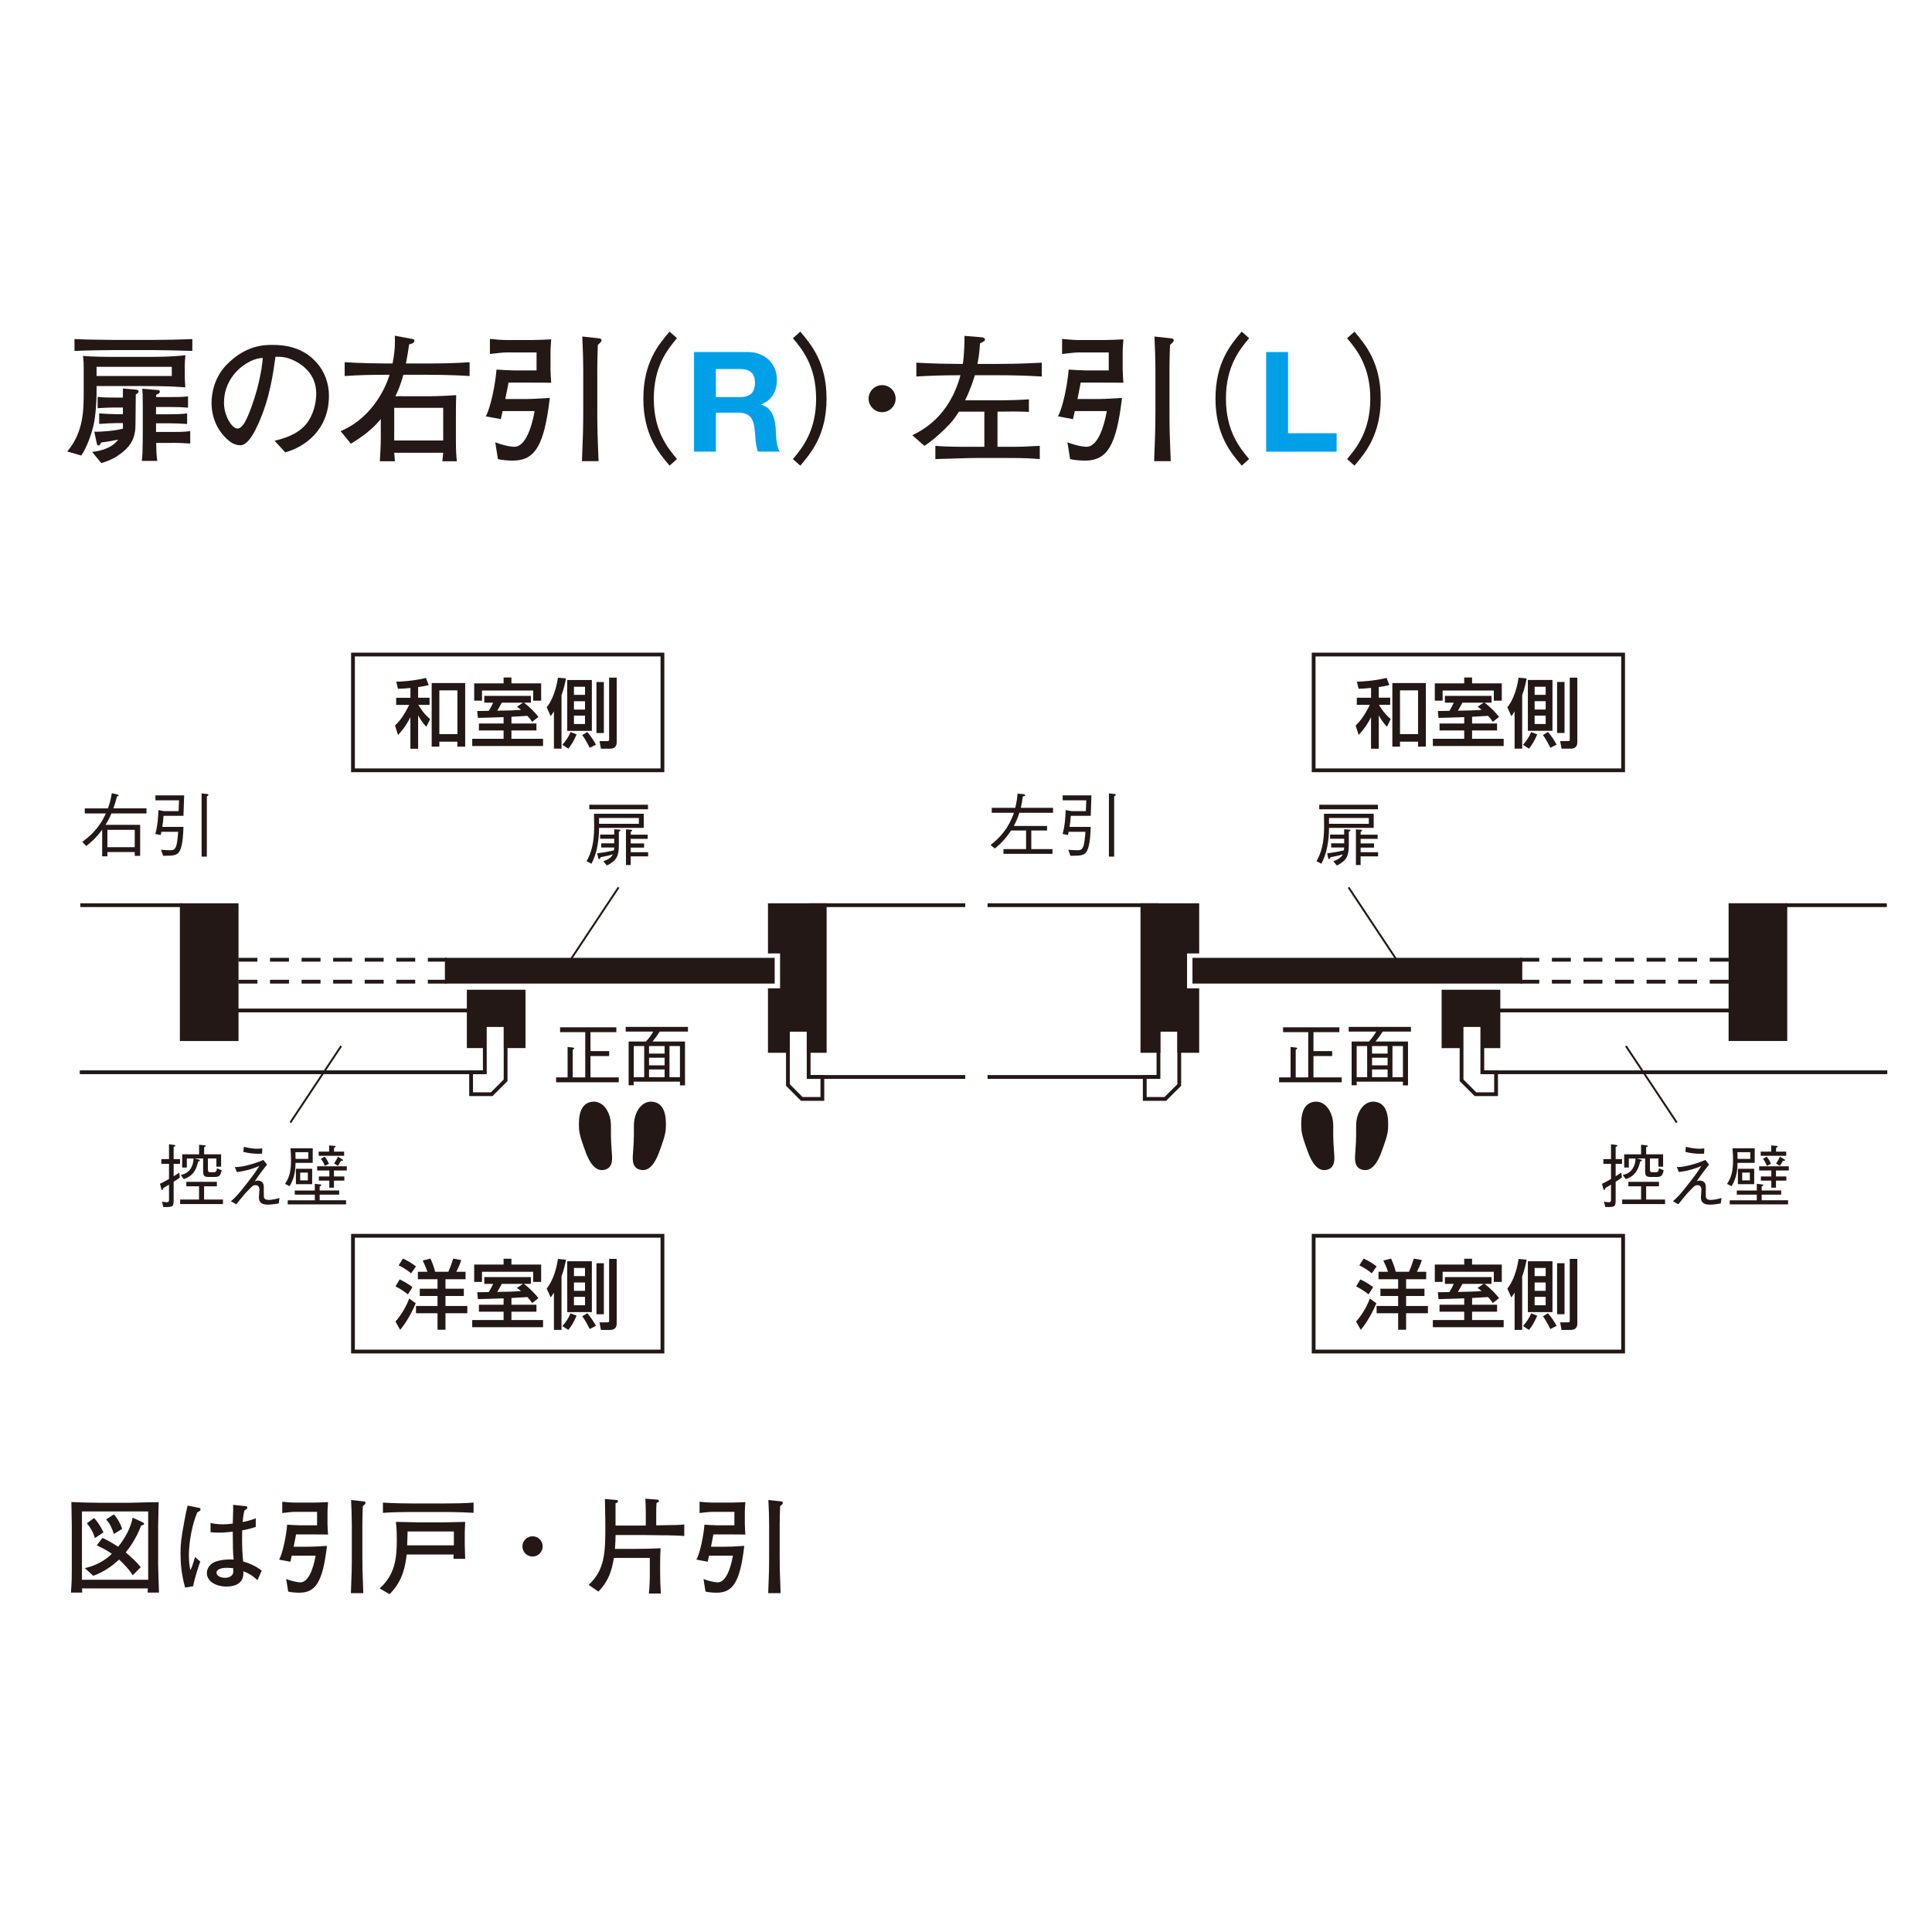 <?xml version="1.0" encoding="UTF-8"?><svg id="svg" xmlns="http://www.w3.org/2000/svg" xmlns:xlink="http://www.w3.org/1999/xlink" viewBox="0 0 500 500"><defs><style>.cls-1,.cls-2,.cls-3,.cls-4{fill:none;}.cls-2{stroke-width:.49px;}.cls-2,.cls-3,.cls-4{stroke:#231815;}.cls-3,.cls-4{stroke-width:.98px;}.cls-5{clip-path:url(#clippath-17);}.cls-6{clip-path:url(#clippath-19);}.cls-7{clip-path:url(#clippath-11);}.cls-8{clip-path:url(#clippath-16);}.cls-9{clip-path:url(#clippath-18);}.cls-10{clip-path:url(#clippath-10);}.cls-11{clip-path:url(#clippath-13);}.cls-12{clip-path:url(#clippath-14);}.cls-13{clip-path:url(#clippath-12);}.cls-14{clip-path:url(#clippath-1);}.cls-15{clip-path:url(#clippath-3);}.cls-16{clip-path:url(#clippath-4);}.cls-17{clip-path:url(#clippath-2);}.cls-18{clip-path:url(#clippath-7);}.cls-19{clip-path:url(#clippath-6);}.cls-20{clip-path:url(#clippath-9);}.cls-21{clip-path:url(#clippath-8);}.cls-22{fill:#231815;}.cls-23{fill:#00a0e9;}.cls-4{stroke-dasharray:4.9 3.27;}.cls-24{clip-path:url(#clippath);}</style><clipPath id="clippath"><rect class="cls-1" x="20.65" y="168.9" width="229.15" height="196.56"/></clipPath><clipPath id="clippath-1"><rect class="cls-1" x="20.65" y="168.9" width="229.15" height="196.56"/></clipPath><clipPath id="clippath-2"><rect class="cls-1" x="8.52" y="154.87" width="241.28" height="210.59"/></clipPath><clipPath id="clippath-3"><rect class="cls-1" x="8.52" y="154.87" width="241.28" height="210.59"/></clipPath><clipPath id="clippath-4"><rect class="cls-1" x="8.52" y="154.87" width="241.28" height="210.59"/></clipPath><clipPath id="clippath-6"><rect class="cls-1" x="20.65" y="168.9" width="229.15" height="196.56"/></clipPath><clipPath id="clippath-7"><rect class="cls-1" x="8.52" y="154.87" width="241.28" height="210.59"/></clipPath><clipPath id="clippath-8"><rect class="cls-1" x="8.52" y="154.87" width="241.28" height="210.59"/></clipPath><clipPath id="clippath-9"><rect class="cls-1" x="20.65" y="168.9" width="229.15" height="196.56"/></clipPath><clipPath id="clippath-10"><rect class="cls-1" x="256.31" y="154.87" width="235.17" height="210.59"/></clipPath><clipPath id="clippath-11"><rect class="cls-1" x="256.31" y="168.9" width="232.12" height="196.56"/></clipPath><clipPath id="clippath-12"><rect class="cls-1" x="256.31" y="154.87" width="235.17" height="210.59"/></clipPath><clipPath id="clippath-13"><rect class="cls-1" x="256.31" y="154.87" width="235.17" height="210.59"/></clipPath><clipPath id="clippath-14"><rect class="cls-1" x="256.31" y="154.87" width="235.17" height="210.59"/></clipPath><clipPath id="clippath-16"><rect class="cls-1" x="256.31" y="168.9" width="232.12" height="196.56"/></clipPath><clipPath id="clippath-17"><rect class="cls-1" x="256.31" y="154.87" width="235.17" height="210.59"/></clipPath><clipPath id="clippath-18"><rect class="cls-1" x="256.31" y="154.87" width="235.17" height="210.59"/></clipPath><clipPath id="clippath-19"><rect class="cls-1" x="256.31" y="168.9" width="232.12" height="196.56"/></clipPath></defs><path class="cls-22" d="M38.21,412.16c.03-.51.03-.57.05-1.08h-17.03c.03.54.03.59.05,1.08h-2.92c.05-1.3.22-1.75.22-6.1v-11.34c0-.94-.08-5.13-.11-5.99,1.51.08,5.83.19,7.45.19h7.67c.67,0,3.54-.11,4.13-.11,2.08-.03,2.29-.03,3.35-.05,0,.92-.14,5.05-.14,5.88v10.42c0,.11.16,6.05.22,7.1h-2.94ZM38.35,391.16h-17.14v17.68h17.14v-17.68ZM36.54,394.78c-1.21,3.19-2.75,5.43-4,6.99,1.73,1.46,2.67,2.35,3.89,3.81l-2.08,2.11c-.97-1.62-2.51-3.13-3.54-4.08-1.92,1.86-4.18,3.27-6.67,4.21l-2.19-2c1.21-.27,4.24-1,6.99-3.7-.49-.35-1.67-1.16-3.89-2.19l1.46-1.92c.67.3,1.94.89,4.08,2.29,1.75-2.21,3.19-4.72,3.75-7.53l2.4,1.11c.13.05.54.24.54.49,0,.32-.62.41-.76.41ZM24.56,398.07c-.24-.89-.73-2.24-2.08-3.83l1.86-1.38c1.08,1.13,1.84,2.46,2.43,3.72l-2.21,1.48ZM29.47,396.99c-.4-1.27-1-2.73-2.02-3.75l2.02-1.32c1.03,1.13,1.65,2.35,2.16,3.75l-2.16,1.32Z"/><path class="cls-22" d="M51.04,391.43c-1.97,4.8-2.16,9.88-2.16,11.12,0,1.84.22,2.94.38,3.83.24-.49.46-.94.73-1.84.32-1.13.38-1.24.49-1.59l1.35,1.19c-.22.57-1.48,4.21-1.84,6.37l-2.08.35c-.97-3.4-1.19-6.48-1.19-8.83s.16-3.94.94-8.1c.35-1.92.59-3.08.89-4.29l2.97.59c.19.03.38.14.38.38,0,.32-.08.35-.86.81ZM66.64,408.98c-.81-.84-2.19-1.84-3.67-2.32.3,3.1-2.16,3.94-4.27,3.94-3.05,0-5.16-1.46-5.16-3.51,0-1.59,1.32-2.62,2.19-2.92,1.65-.59,3.64-.59,3.89-.59.4,0,.59.03.84.05-.19-2.13-.19-2.78-.22-7.23-1.59.16-2.32.24-3.64.24-.97,0-1.59-.05-2.11-.11v-2.38c.62.14,1.84.35,3.19.35.7,0,1.46-.05,2.56-.19,0-.46.08-3.1.11-3.78,0-.46,0-.62-.03-1.08l3.29.35c.11,0,.4.03.4.38,0,.24-.08.3-.73.7-.22.86-.38,1.51-.46,3.02.78-.16,2.11-.43,3.37-.97v2.24c-1.86.62-3.29.84-3.51.89,0,.24-.03,2.05-.03,2.21,0,1.89.08,3.94.27,5.83,1.4.4,3.21,1.11,4.81,2.38l-1.11,2.48ZM58.76,405.74c-1.7,0-2.73.51-2.73,1.27s.97,1.32,2.21,1.32c.97,0,1.75-.4,2.02-1.03.16-.4.13-.84.11-1.43-.4-.05-.94-.13-1.62-.13Z"/><path class="cls-22" d="M80.88,397.1h-4.26c-.16.94-.27,1.43-.62,3.19h3.46c1.4,0,2.27-.03,5.16-.22-1.08,9.23-2.86,12.12-7.15,12.12-.76,0-2.16-.08-2.89-.3l-.51-3.24c2.24.84,3.51.86,3.67.86,2.81,0,3.83-6.29,3.94-6.91h-6.18c-.05.24-.32,1.38-.35,1.57l-2.92-.54c.92-1.57,1.89-6.32,2.08-9.04.38.03,2.83.16,3.43.16h4.32v-3.48h-5.8c-.76,0-2,.16-3.21.3v-2.92c.92.11,2.38.22,3.19.22h4.83c.89,0,3.27-.08,3.83-.13-.05.84-.14,1.7-.14,2.54v3.21c0,.59.11,2.27.14,2.65-1.27-.03-2.7-.03-4-.03ZM93.89,389.81c-.05.97-.11,3.56-.11,4.62v8.34c0,2.29,0,3.62.24,9.53h-3.21c.19-4.53.24-6.4.24-9.69v-7.85c0-1.89-.08-4.72-.19-6.56l2.92.32c.57.05.81.08.81.41,0,.27-.08.32-.7.89Z"/><path class="cls-22" d="M117.35,403.42c.03-.57.03-.62.05-1.11h-12.15c-.32,2.62-.86,6.75-4.43,10.26l-2.56-1.48c4.02-3.64,4.43-7.91,4.43-12.61,0-2.65-.13-3.75-.24-4.62.86.03,1.4.03,2.73.05.51,0,2.73.08,3.19.08h6.51c.4,0,4.64-.11,5.51-.13-.05,1.48-.11,2.29-.11,2.92v3c0,.57.11,3.13.11,3.64h-3.02ZM114.81,391.3h-8.04c-2.56,0-5.13.05-7.67.22v-2.65c2.65.19,6.5.22,7.67.22h8.04c2.59,0,5.16-.03,7.75-.22v2.65c-3.35-.22-7.48-.22-7.75-.22ZM117.46,396.35h-11.98c0,.73-.03,1.19-.11,3.59h12.09v-3.59Z"/><path class="cls-22" d="M140.44,400.21c0,1.46-1.19,2.62-2.62,2.62s-2.62-1.19-2.62-2.62,1.19-2.62,2.62-2.62,2.62,1.13,2.62,2.62Z"/><path class="cls-22" d="M172.16,397.34c-1.78-.03-4.94-.08-5.75-.08h-7.1c0,1.21-.08,2.4-.16,3.59h4.94c2,0,4.89-.05,6.86-.16-.05.76-.11,3-.11,3.86v2.56c0,1.51.08,3.83.19,5.29h-3.1c.19-1.73.24-3.43.24-5.16v-4.05h-9.29c-.59,3.48-1.4,5.97-4,8.72l-2.54-1.75c4.13-3.78,4.32-8.26,4.32-14.82,0-.92,0-2.35-.11-7.4l2.81.24c.27.03.59.05.59.35s-.4.43-.65.54v5.75h7.83v-3.29c0-.89-.05-2.86-.11-3.67l3.02.24c.16,0,.49.05.49.32,0,.3-.24.38-.62.54-.05.81-.08,1.62-.08,2.43v3.37c5.13-.08,5.91-.08,7.26-.22v2.97c-1.35-.11-3.62-.16-4.94-.19Z"/><path class="cls-22" d="M188.88,397.1h-4.26c-.16.94-.27,1.43-.62,3.19h3.46c1.4,0,2.27-.03,5.16-.22-1.08,9.23-2.86,12.12-7.15,12.12-.76,0-2.16-.08-2.89-.3l-.51-3.24c2.24.84,3.51.86,3.67.86,2.81,0,3.83-6.29,3.94-6.91h-6.18c-.05.24-.32,1.38-.35,1.57l-2.92-.54c.92-1.57,1.89-6.32,2.08-9.04.38.03,2.83.16,3.43.16h4.32v-3.48h-5.8c-.76,0-2,.16-3.21.3v-2.92c.92.11,2.38.22,3.19.22h4.83c.89,0,3.27-.08,3.83-.13-.05.84-.14,1.7-.14,2.54v3.21c0,.59.11,2.27.14,2.65-1.27-.03-2.7-.03-4-.03ZM201.89,389.81c-.05.97-.11,3.56-.11,4.62v8.34c0,2.29,0,3.62.24,9.53h-3.21c.19-4.53.24-6.4.24-9.69v-7.85c0-1.89-.08-4.72-.19-6.56l2.92.32c.57.05.81.08.81.41,0,.27-.08.32-.7.89Z"/><polygon class="cls-3" points="209.28 266.49 209.28 278.72 212.83 278.72 212.83 284.4 207.5 284.4 203.91 280.8 203.91 266.49 209.28 266.49"/><g class="cls-24"><line class="cls-3" x1="209.28" y1="234.26" x2="253.52" y2="234.26"/></g><g class="cls-14"><line class="cls-3" x1="209.28" y1="278.72" x2="253.52" y2="278.72"/></g><rect class="cls-22" x="47.04" y="234.26" width="14.2" height="34.67"/><rect class="cls-3" x="47.04" y="234.26" width="14.2" height="34.67"/><polygon class="cls-22" points="135.51 256.64 135.51 270.75 130.85 270.75 130.85 265.28 125.47 265.28 125.47 270.75 121.31 270.75 121.31 256.64 135.51 256.64"/><path class="cls-3" d="M125.47,265.28v12.22h-3.55v5.68h5.33l3.6-3.6v-14.3h-5.38ZM135.51,256.64v14.11h-4.67v-5.48h-5.38v5.48h-4.15v-14.11h14.2Z"/><line class="cls-3" x1="125.47" y1="277.5" x2="20.65" y2="277.5"/><line class="cls-3" x1="121.31" y1="261.51" x2="61.24" y2="261.51"/><g class="cls-17"><path class="cls-22" d="M155.86,302.33c-2.13.13-3.44-3.29-3.83-4.34-.73-1.99-1.58-4.28-1.68-5.79-.21-3.44.31-6.42,3.15-6.6,2.43-.15,4.14,2.67,4.12,5.74-.03,4.37.1,4.88.2,6.6.1,1.72.57,4.24-1.96,4.39"/><path class="cls-3" d="M155.86,302.33c-2.13.13-3.44-3.29-3.83-4.34-.73-1.99-1.58-4.28-1.68-5.79-.21-3.44.31-6.42,3.15-6.6,2.43-.15,4.14,2.67,4.12,5.74-.03,4.37.1,4.88.2,6.6.1,1.72.57,4.24-1.96,4.39Z"/><path class="cls-22" d="M166.31,302.33c2.13.13,3.44-3.29,3.82-4.34.74-1.99,1.58-4.28,1.68-5.79.21-3.44-.32-6.42-3.15-6.6-2.43-.15-4.14,2.67-4.12,5.74.03,4.37-.1,4.88-.2,6.6-.1,1.72-.57,4.24,1.96,4.39"/><path class="cls-3" d="M166.31,302.33c2.13.13,3.44-3.29,3.82-4.34.74-1.99,1.58-4.28,1.68-5.79.21-3.44-.32-6.42-3.15-6.6-2.43-.15-4.14,2.67-4.12,5.74.03,4.37-.1,4.88-.2,6.6-.1,1.72-.57,4.24,1.96,4.39Z"/><rect class="cls-22" x="115.63" y="248.38" width="84.37" height="5.68"/><rect class="cls-3" x="115.63" y="248.38" width="84.37" height="5.68"/><path class="cls-4" d="M115.63,254.06h-54.39M115.63,248.38h-54.39"/></g><path class="cls-22" d="M37.91,209.21v1.31h-9.08c-.45,1.1-.9,1.94-1.51,2.95h8.95v8.02h-1.4v-.99h-7.08v1.11h-1.35v-6.87c-1.42,1.89-2.52,2.97-4.12,4.21l-1.04-1.08c1.49-1.06,4.3-3.25,6.11-7.35h-5.45v-1.31h5.99c.31-.83.7-2.03,1.01-3.94l1.42.34c.07.02.34.13.34.25,0,.18-.18.22-.43.25-.2.9-.47,1.76-.93,3.09h8.57ZM34.87,219.25v-4.49h-7.08v4.49h7.08Z"/><path class="cls-22" d="M47.48,211.14h-5.16c-.05,1.06-.16,1.82-.32,2.86h5.48c-.04,1.2-.13,4.58-.92,6.13-.65,1.26-1.51,1.35-4.33,1.35l-.56-1.55c.97.07,1.96.11,2.35.11.7,0,1.29-.04,1.64-1.29.13-.47.34-1.67.45-3.49h-4.35c-.04.34-.09.58-.18.84l-1.38-.27c.59-2.14.7-3.9.81-6.18l1.42.27h3.79l.11-2.8h-6.11v-1.28h7.44l-.18,5.3ZM53.53,206.12v15.57h-1.35v-16.36l1.46.16c.09.02.32.04.32.2,0,.13-.16.23-.43.43Z"/><path class="cls-22" d="M146.87,270.95l1.26.14c.23.02.47.05.47.22,0,.13-.09.18-.38.36v7.15h3.24v-11.7h-6.51v-1.26h14.56v1.26h-6.7v4.91h4.84v1.28h-4.84v5.52h7.32v1.26h-16.21v-1.26h2.97v-7.87Z"/><path class="cls-22" d="M170.74,266.98c-.7,1.08-1.2,1.74-1.87,2.57h8.41v11.34h-1.31v-.95h-11.97v.93h-1.31v-11.32h4.49c.74-.83,1.26-1.51,1.87-2.57h-7.12v-1.22h16.11v1.22h-7.3ZM166.72,270.72h-2.71v8.05h2.71v-8.05ZM172,270.72h-4.03v1.94h4.03v-1.94ZM172,273.74h-4.03v1.96h4.03v-1.96ZM172,276.78h-4.03v2h4.03v-2ZM175.97,270.72h-2.71v8.05h2.71v-8.05Z"/><g class="cls-15"><line class="cls-2" x1="88.3" y1="270.71" x2="75.14" y2="290.52"/></g><path class="cls-22" d="M44.94,301.19v3.22c.74-.45,1.04-.63,1.46-.93l.14,1.26c-.34.31-1.06.75-1.6,1.08v4.67c0,1.78-.11,1.94-2.66,1.89l-.38-1.38c.54.07.97.13,1.28.13.25,0,.56,0,.56-.61v-3.94c-.68.41-.94.58-1.46.88-.02.11-.09.5-.32.5-.11,0-.16-.09-.22-.31l-.34-1.29c.58-.27,1.42-.7,2.34-1.24v-3.92h-1.98v-1.22h1.98v-3.85l1.33.18c.13.02.32.04.32.18,0,.18-.38.32-.45.34v3.15h1.65v1.22h-1.65ZM46.62,311.61v-1.17h4.89v-3.42h-3.29v-1.17h7.91v1.17h-3.31v3.42h4.89v1.17h-11.09ZM55.4,304.6h-1.28c-1.2,0-1.55-.2-1.55-1.51v-3.27h-2.19l1.04.27c.14.04.32.09.32.22,0,.11-.09.18-.47.32-.49,2.17-1.33,3.72-3.72,4.53l-.77-1.08c.77-.18,1.85-.47,2.59-1.69.49-.77.7-1.67.72-2.57h-1.74v2.34h-1.2v-3.42h4.37v-2.48l1.4.14c.09.02.34.04.34.18,0,.11-.13.18-.43.31v1.85h4.39v3.2h-1.22v-2.12h-2.19v2.77c0,.58.07.79.7.79h.72c.5,0,.81-.09.92-1.02l1.22.5c-.34,1.6-.77,1.74-1.96,1.74Z"/><path class="cls-22" d="M60.72,302.02c.68.02,1.42.02,3.15-.4,1.89-.45,3.16-.97,4.3-1.42l.94,1.2c-.9,1.1-2.05,2.61-3.18,4.31.32-.11.56-.18.83-.18.4,0,.74.16.93.29.58.36.58,1.15.58,1.55,0,2.18,0,2.41.07,2.61.2.5.86.56,1.2.56.11,0,1.15,0,2.79-.5l-.18,1.4c-.88.18-2.19.32-2.8.32-1.42,0-2.35-.45-2.35-1.89,0-.32.14-1.73.14-2.01s-.07-1.15-1.04-1.15c-.52,0-.79.23-1.56,1.02-.97.97-1.2,1.24-2.21,2.48-.34.43-.38.49-1.17,1.46l-1.4-.79c1.38-1.19,2.05-1.96,4.3-4.84.79-1.01,1.98-2.5,3.06-4.3-1.31.61-3.33,1.28-5.81,1.58l-.56-1.31ZM63.09,296.79c.61.14,1.98.5,3.56.5.31,0,.58-.02,1.22-.09l-.05,1.37c-.54.02-.77.02-.97.02-1.31,0-2.62-.14-3.88-.49l.13-1.31Z"/><path class="cls-22" d="M76.49,300.94c-.05,1.55-.11,3.72-1.55,6.04l-1.17-.59c1.29-1.92,1.55-3.69,1.55-6.18,0-.95-.04-1.94-.14-3.04h5.75v3.77h-4.44ZM74.46,311.7v-1.06h7.01v-1.46h-5.18v-1.08h5.18v-1.73l1.4.16c.11.02.29.04.29.16,0,.16-.2.25-.43.36v1.04h5.05v1.08h-5.05v1.46h6.83v1.06h-15.1ZM79.78,298.19h-3.33c.02.65.04,1.01.04,1.73h3.29v-1.73ZM76.58,306.47v-3.99h4.21v3.99h-4.21ZM79.67,303.47h-1.98v2.01h1.98v-2.01ZM86.43,302.92v1.55h2.68v1.08h-2.68v1.82h-1.2v-1.82h-2.71v-1.08h2.71v-1.55h-3.15v-1.08h7.67v1.08h-3.33ZM82.47,299.12v-1.08h2.71v-1.6l1.38.11c.13.02.29.04.29.16,0,.14-.25.29-.41.38v.95h2.62v1.08h-6.6ZM84.07,301.73c-.2-.49-.43-1.06-1.02-1.83l.95-.56c.56.59.92,1.37,1.13,1.83l-1.06.56ZM88.21,300.43c-.36.67-.49.88-.77,1.29l-.97-.63c.41-.59.67-1.02.99-1.74l1.11.67c.07.05.2.14.2.23,0,.18-.23.18-.56.18Z"/><g class="cls-16"><line class="cls-2" x1="160.09" y1="229.65" x2="146.94" y2="249.46"/></g><path class="cls-22" d="M155.04,214.26c0,1.55-.14,3.07-.41,4.58-.43,2.34-1.01,3.6-1.56,4.69l-1.26-.65c1.2-2.14,1.96-4.67,1.96-8.99,0-.61,0-1.37-.04-3.29h12.87v3.65h-11.56ZM152.51,209.44v-1.17h15.19v1.17h-15.19ZM160.16,215.25v3.34c0,2.82-.45,4.08-3.09,5.41l-.93-1.11c1.01-.34,2-.86,2.48-1.8-.86.31-2,.54-3.18.75-.07.22-.2.5-.38.5s-.22-.23-.25-.36l-.25-1.15c1.71-.2,2.88-.41,4.33-.77.04-.31.05-.38.07-.72h-3.36v-1.08h3.36v-1.19h-3.65v-1.08h3.65v-1.37l1.26.07c.05,0,.36.02.36.18,0,.14-.2.25-.41.36ZM165.34,211.69h-10.3v1.51h10.3v-1.51ZM163.22,221.61v2.25h-1.22v-9.22l1.28.09c.22.02.32.05.32.18s-.11.22-.38.36v.74h4.4v1.08h-4.4v1.19h3.47v1.08h-3.47v1.19h4.51v1.08h-4.51Z"/><g class="cls-19"><line class="cls-3" x1="20.78" y1="234.26" x2="47.03" y2="234.26"/></g><g class="cls-18"><polygon class="cls-22" points="213.44 234.26 213.44 271.97 209.28 271.97 209.28 266.5 203.9 266.5 203.9 271.97 199.24 271.97 199.24 256.27 202.37 256.27 202.37 246.26 199.24 246.26 199.24 234.26 213.44 234.26"/><polygon class="cls-3" points="213.44 234.26 213.44 271.97 209.28 271.97 209.28 266.5 203.9 266.5 203.9 271.97 199.24 271.97 199.24 256.27 202.37 256.27 202.37 246.26 199.24 246.26 199.24 234.26 213.44 234.26"/><path class="cls-22" d="M81.71,419.48v-1.37l7.91-10.39h-7.37v-1.37h9.44v1.37l-7.91,10.39h8.09v1.37h-10.16Z"/><path class="cls-22" d="M97.49,419.48v-9.6h-2.77v-1.17c1.17-.07,2.62-.16,3.18-2.35h1.24v13.12h-1.65Z"/><path class="cls-22" d="M114.34,418.4c-.92.79-2.39,1.08-3.38,1.08h-5.66v-13.12h5.66c3.6,0,5.34,2.7,5.34,6.6,0,2.48-.79,4.42-1.96,5.45ZM110.92,407.73h-4.01v10.39h4.01c1.08,0,2.05-.54,2.48-1.04.72-.81,1.2-2.34,1.2-4.15,0-2.14-.65-5.19-3.68-5.19Z"/><path class="cls-22" d="M122.88,419.84c-2.84,0-4.37-1.49-4.76-3.74h1.71c.27,1.56,1.56,2.41,3.06,2.41,1.85,0,3.49-1.11,3.49-3.22,0-.61-.22-3.07-3.18-3.07-.81,0-2.08.2-2.82,1.19h-1.69l1.17-7.05h7.5v1.35h-6.08l-.67,4.01c.47-.32,1.22-.84,2.8-.84,2.68,0,4.66,1.53,4.66,4.4s-2.39,4.57-5.18,4.57Z"/><path class="cls-22" d="M134.42,419.84c-4.03,0-4.98-3.61-4.98-6.92s.95-6.92,4.98-6.92,4.96,3.65,4.96,6.92-.93,6.92-4.96,6.92ZM134.42,407.35c-2.57,0-3.27,2.62-3.27,5.57s.75,5.57,3.27,5.57,3.27-2.52,3.27-5.57-.74-5.57-3.27-5.57Z"/><path class="cls-22" d="M145.75,419.84c-4.03,0-4.98-3.61-4.98-6.92s.95-6.92,4.98-6.92,4.96,3.65,4.96,6.92-.93,6.92-4.96,6.92ZM145.75,407.35c-2.57,0-3.27,2.62-3.27,5.57s.75,5.57,3.27,5.57,3.27-2.52,3.27-5.57-.74-5.57-3.27-5.57Z"/><path class="cls-22" d="M157.27,419.84c-4.49,0-5.18-4.35-5.18-6.63,0-4.67,2.12-7.21,5.39-7.21,1.69,0,3.85.79,4.33,3.34h-1.69c-.13-.5-.5-1.94-2.64-1.94-3.47,0-3.63,3.94-3.69,5.27.67-.93,1.78-1.82,3.74-1.82,2.35,0,4.49,1.44,4.49,4.31,0,2.61-1.83,4.67-4.76,4.67ZM159.7,413.17c-.56-.74-1.49-.99-2.39-.99-1.65,0-3.25.95-3.25,2.97,0,1.33.72,3.34,3.16,3.34,1.87,0,3.13-1.2,3.13-3.18,0-.59-.13-1.46-.65-2.14Z"/><path class="cls-22" d="M168.18,419.84c-2.84,0-4.37-1.49-4.76-3.74h1.71c.27,1.56,1.56,2.41,3.06,2.41,1.85,0,3.49-1.11,3.49-3.22,0-.61-.22-3.07-3.18-3.07-.81,0-2.08.2-2.82,1.19h-1.69l1.17-7.05h7.5v1.35h-6.08l-.67,4.01c.47-.32,1.22-.84,2.8-.84,2.68,0,4.66,1.53,4.66,4.4s-2.39,4.57-5.18,4.57Z"/></g><path class="cls-22" d="M107.59,337.29c-.71,1.78-2.41,5.02-4.04,6.86l-1.2-2.14c1.59-1.78,2.9-4.1,3.55-5.96l1.69,1.24ZM103.43,331.12c1.31.57,2.55,1.39,3.31,2l-1.18,1.86c-.86-.67-1.92-1.43-3.2-2.06l1.06-1.8ZM104.29,325.72c1.04.49,2.06,1.02,3.37,2.02l-1.27,1.8c-.78-.69-2.27-1.65-3.22-2.06l1.12-1.76ZM108.16,329.13h2.45c-.43-1.29-.94-2.33-1.22-2.9l2-.51c.39.76,1,2.41,1.22,3.41h3.43c.53-1.2.9-2.31,1.25-3.41l2.08.39c-.33,1.14-1.06,2.61-1.27,3.02h2.39v1.94h-5.2v2.45h4.75v1.88h-4.75v2.59h5.65v1.88h-5.65v4.27h-2.06v-4.27h-5.57v-1.88h5.57v-2.59h-4.59v-1.88h4.59v-2.45h-5.08v-1.94Z"/><path class="cls-22" d="M132.36,337.66h6.47v1.8h-6.47v2.16h8.18v1.86h-18.33v-1.86h8.12v-2.16h-6.39v-1.8h6.39v-1.65c-1.04.04-5.71.2-6.65.2l-.18-1.78c.27,0,2.57-.04,3-.04.53-.88.78-1.39,1.12-2.12h-2.29v-1.76h12.06v1.76h-1.8c1.59,1.18,3.1,2.8,3.76,3.69l-1.63,1.27c-.33-.49-.65-.92-1.22-1.55-2.45.14-3.27.2-4.14.24v1.75ZM130.32,325.76h2.04v1.51h7.69v4.49h-2.06v-2.63h-13.25v2.63h-2.02v-4.49h7.61v-1.51ZM135.34,332.27h-5.47c-.41.78-.86,1.51-1.18,2.08,3.25-.06,4.35-.08,6.16-.24-.31-.25-.53-.41-1.06-.8l1.55-1.04Z"/><path class="cls-22" d="M143.36,334.53c-.25.41-.41.65-.84,1.24l-1.04-2.29c1-1.2,2.33-3.73,2.92-7.67l2.08.2c-.18.94-.51,2.53-1.16,4.35v13.82h-1.96v-9.65ZM149.23,340.49c-.8,1.82-1.33,2.67-2.14,3.69l-1.55-1c.88-.98,1.63-2.08,2.12-3.29l1.57.61ZM153.17,326.41v13.16h-6.37v-13.16h6.37ZM148.54,328.15v2.1h2.86v-2.1h-2.86ZM148.54,331.9v2.16h2.86v-2.16h-2.86ZM148.54,335.62v2.18h2.86v-2.18h-2.86ZM151.99,339.86c.88,1,1.61,2.14,2.24,3.27l-1.61.82c-.12-.25-1.16-2.33-1.94-3.29l1.31-.8ZM154.36,326.92h1.92v13.2h-1.92v-13.2ZM157.64,325.8h1.96v16.67c0,.41,0,1.71-1.73,1.71h-2.35l-.37-1.96h2.08c.41,0,.41-.22.41-.41v-16Z"/><g class="cls-21"><rect class="cls-3" x="91.35" y="319.82" width="80.09" height="29.96"/></g><path class="cls-22" d="M106.2,178.05c-1.61.16-2.35.2-3.2.22l-.45-1.84c.84-.02,4.39-.16,7.69-.98l.71,1.86c-.76.18-1.37.31-2.74.51v2.75h2.96v1.84h-2.9c.16.27,1.22,2.2,3.04,3.69l-.96,1.98c-1.06-1.02-1.88-2.47-2.14-2.94v8.63h-2v-8.16c-.47.94-1.39,2.67-3.2,4.61l-.78-2.45c.73-.71,2.02-1.96,3.67-5.35h-3.37v-1.84h3.69v-2.51ZM120.39,176.77v16.45h-2.02v-1.27h-4.67v1.27h-1.98v-16.45h8.67ZM113.7,178.67v11.31h4.67v-11.31h-4.67Z"/><path class="cls-22" d="M132.36,187.24h6.47v1.8h-6.47v2.16h8.18v1.86h-18.33v-1.86h8.12v-2.16h-6.39v-1.8h6.39v-1.65c-1.04.04-5.71.2-6.65.2l-.18-1.78c.27,0,2.57-.04,3-.04.53-.88.78-1.39,1.12-2.12h-2.29v-1.76h12.06v1.76h-1.8c1.59,1.18,3.1,2.8,3.76,3.69l-1.63,1.27c-.33-.49-.65-.92-1.22-1.55-2.45.14-3.27.2-4.14.24v1.75ZM130.32,175.34h2.04v1.51h7.69v4.49h-2.06v-2.63h-13.25v2.63h-2.02v-4.49h7.61v-1.51ZM135.34,181.85h-5.47c-.41.78-.86,1.51-1.18,2.08,3.25-.06,4.35-.08,6.16-.23-.31-.26-.53-.41-1.06-.8l1.55-1.04Z"/><path class="cls-22" d="M143.36,184.1c-.25.41-.41.65-.84,1.24l-1.04-2.29c1-1.2,2.33-3.73,2.92-7.67l2.08.2c-.18.94-.51,2.53-1.16,4.35v13.82h-1.96v-9.65ZM149.23,190.06c-.8,1.82-1.33,2.67-2.14,3.69l-1.55-1c.88-.98,1.63-2.08,2.12-3.29l1.57.61ZM153.17,175.99v13.16h-6.37v-13.16h6.37ZM148.54,177.73v2.1h2.86v-2.1h-2.86ZM148.54,181.48v2.16h2.86v-2.16h-2.86ZM148.54,185.2v2.18h2.86v-2.18h-2.86ZM151.99,189.44c.88,1,1.61,2.14,2.24,3.27l-1.61.82c-.12-.25-1.16-2.33-1.94-3.29l1.31-.8ZM154.36,176.5h1.92v13.2h-1.92v-13.2ZM157.64,175.38h1.96v16.67c0,.41,0,1.71-1.73,1.71h-2.35l-.37-1.96h2.08c.41,0,.41-.22.41-.41v-16Z"/><g class="cls-20"><rect class="cls-3" x="91.35" y="169.39" width="80.09" height="29.96"/></g><g class="cls-10"><path class="cls-22" d="M263.81,210.34c-.49,1.56-.95,2.52-1.44,3.42h8.61v1.17h-4.08v4.82h5.48v1.22h-12.69v-1.22h5.86v-4.82h-3.88c-1.56,2.34-2.79,3.5-4.22,4.67l-1.08-.93c2.44-1.89,4.66-4.33,6.04-8.32h-5.75v-1.28h6.08c.32-1.2.5-2.43.61-3.67l1.42.11c.34.02.54.11.54.27,0,.22-.2.25-.63.34-.11,1.1-.25,1.91-.49,2.95h8.34v1.28h-8.72Z"/><path class="cls-22" d="M282.28,211.14h-5.16c-.05,1.06-.16,1.82-.32,2.86h5.48c-.04,1.2-.13,4.58-.92,6.13-.65,1.26-1.51,1.35-4.33,1.35l-.56-1.55c.97.07,1.96.11,2.35.11.7,0,1.29-.04,1.64-1.29.13-.47.34-1.67.45-3.49h-4.35c-.04.34-.09.58-.18.84l-1.38-.27c.59-2.14.7-3.9.81-6.18l1.42.27h3.79l.11-2.8h-6.11v-1.28h7.44l-.18,5.3ZM288.34,206.12v15.57h-1.35v-16.36l1.46.16c.09.02.32.04.32.2,0,.13-.16.23-.43.43Z"/></g><polygon class="cls-3" points="299.81 266.49 299.81 278.71 296.26 278.71 296.26 284.4 301.58 284.4 305.19 280.8 305.19 266.49 299.81 266.49"/><line class="cls-3" x1="299.81" y1="234.26" x2="255.58" y2="234.26"/><line class="cls-3" x1="299.81" y1="278.72" x2="255.58" y2="278.72"/><rect class="cls-22" x="447.85" y="234.25" width="14.2" height="34.67"/><rect class="cls-3" x="447.85" y="234.25" width="14.2" height="34.67"/><polygon class="cls-22" points="373.58 256.64 373.58 270.76 378.24 270.76 378.24 265.28 383.62 265.28 383.62 270.76 387.78 270.76 387.78 256.64 373.58 256.64"/><path class="cls-3" d="M383.62,265.28v12.22h3.56v5.68h-5.33l-3.6-3.6v-14.3h5.38ZM373.58,256.64v14.12h4.67v-5.48h5.38v5.48h4.16v-14.12h-14.2Z"/><g class="cls-7"><line class="cls-3" x1="383.62" y1="277.5" x2="488.44" y2="277.5"/></g><line class="cls-3" x1="387.78" y1="261.51" x2="447.85" y2="261.51"/><g class="cls-13"><path class="cls-22" d="M353.23,302.33c2.13.13,3.44-3.29,3.82-4.34.73-1.99,1.59-4.27,1.68-5.79.21-3.44-.32-6.42-3.15-6.6-2.43-.15-4.14,2.67-4.12,5.74.03,4.37-.1,4.88-.2,6.6-.1,1.72-.57,4.24,1.96,4.39"/><path class="cls-3" d="M353.23,302.33c2.13.13,3.44-3.29,3.82-4.34.73-1.99,1.59-4.27,1.68-5.79.21-3.44-.32-6.42-3.15-6.6-2.43-.15-4.14,2.67-4.12,5.74.03,4.37-.1,4.88-.2,6.6-.1,1.72-.57,4.24,1.96,4.39Z"/><path class="cls-22" d="M342.78,302.33c-2.12.13-3.44-3.29-3.82-4.34-.73-1.99-1.58-4.27-1.68-5.79-.21-3.44.31-6.42,3.15-6.6,2.43-.15,4.14,2.67,4.12,5.74-.03,4.37.1,4.88.2,6.6.1,1.72.57,4.24-1.96,4.39"/><path class="cls-3" d="M342.78,302.33c-2.12.13-3.44-3.29-3.82-4.34-.73-1.99-1.58-4.27-1.68-5.79-.21-3.44.31-6.42,3.15-6.6,2.43-.15,4.14,2.67,4.12,5.74-.03,4.37.1,4.88.2,6.6.1,1.72.57,4.24-1.96,4.39Z"/><rect class="cls-22" x="309.1" y="248.38" width="84.37" height="5.68"/><rect class="cls-3" x="309.1" y="248.38" width="84.37" height="5.68"/><path class="cls-4" d="M393.46,254.06h54.39M393.46,248.38h54.39"/></g><path class="cls-22" d="M333.98,270.95l1.26.14c.23.02.47.05.47.22,0,.13-.09.18-.38.36v7.15h3.24v-11.7h-6.51v-1.26h14.56v1.26h-6.7v4.91h4.84v1.28h-4.84v5.52h7.32v1.26h-16.21v-1.26h2.97v-7.87Z"/><path class="cls-22" d="M357.85,266.98c-.7,1.08-1.2,1.74-1.87,2.57h8.41v11.34h-1.31v-.95h-11.97v.93h-1.31v-11.32h4.49c.74-.83,1.26-1.51,1.87-2.57h-7.12v-1.22h16.11v1.22h-7.3ZM353.82,270.72h-2.71v8.05h2.71v-8.05ZM359.11,270.72h-4.03v1.94h4.03v-1.94ZM359.11,273.74h-4.03v1.96h4.03v-1.96ZM359.11,276.77h-4.03v2h4.03v-2ZM363.08,270.72h-2.71v8.05h2.71v-8.05Z"/><g class="cls-11"><line class="cls-2" x1="420.79" y1="270.71" x2="433.95" y2="290.52"/></g><path class="cls-22" d="M418.13,301.19v3.22c.74-.45,1.04-.63,1.46-.93l.14,1.26c-.34.31-1.06.75-1.6,1.08v4.67c0,1.78-.11,1.94-2.66,1.89l-.38-1.38c.54.07.97.13,1.28.13.25,0,.56,0,.56-.61v-3.94c-.68.41-.94.58-1.46.88-.02.11-.09.5-.32.5-.11,0-.16-.09-.22-.31l-.34-1.29c.58-.27,1.42-.7,2.34-1.24v-3.92h-1.98v-1.22h1.98v-3.85l1.33.18c.13.02.32.04.32.18,0,.18-.38.32-.45.34v3.15h1.65v1.22h-1.65ZM419.82,311.61v-1.17h4.89v-3.42h-3.29v-1.17h7.91v1.17h-3.31v3.42h4.89v1.17h-11.09ZM428.59,304.6h-1.28c-1.2,0-1.55-.2-1.55-1.51v-3.27h-2.19l1.04.27c.14.04.32.09.32.22,0,.11-.09.18-.47.32-.49,2.17-1.33,3.72-3.72,4.53l-.77-1.08c.77-.18,1.85-.47,2.59-1.69.49-.77.7-1.67.72-2.57h-1.74v2.34h-1.2v-3.42h4.37v-2.48l1.4.14c.09.02.34.04.34.18,0,.11-.13.18-.43.31v1.85h4.39v3.2h-1.22v-2.12h-2.19v2.77c0,.58.07.79.7.79h.72c.5,0,.81-.09.92-1.02l1.22.5c-.34,1.6-.77,1.74-1.96,1.74Z"/><path class="cls-22" d="M433.91,302.02c.68.02,1.42.02,3.15-.4,1.89-.45,3.16-.97,4.3-1.42l.94,1.2c-.9,1.1-2.05,2.61-3.18,4.31.32-.11.56-.18.83-.18.4,0,.74.16.93.29.58.36.58,1.15.58,1.55,0,2.18,0,2.41.07,2.61.2.5.86.56,1.2.56.11,0,1.15,0,2.79-.5l-.18,1.4c-.88.18-2.19.32-2.8.32-1.42,0-2.35-.45-2.35-1.89,0-.32.14-1.73.14-2.01s-.07-1.15-1.04-1.15c-.52,0-.79.23-1.56,1.02-.97.97-1.2,1.24-2.21,2.48-.34.43-.38.49-1.17,1.46l-1.4-.79c1.38-1.19,2.05-1.96,4.3-4.84.79-1.01,1.98-2.5,3.06-4.3-1.31.61-3.33,1.28-5.81,1.58l-.56-1.31ZM436.29,296.79c.61.14,1.98.5,3.56.5.31,0,.58-.02,1.22-.09l-.05,1.37c-.54.02-.77.02-.97.02-1.31,0-2.62-.14-3.88-.49l.13-1.31Z"/><path class="cls-22" d="M449.68,300.94c-.05,1.55-.11,3.72-1.55,6.04l-1.17-.59c1.29-1.92,1.55-3.69,1.55-6.18,0-.95-.04-1.94-.14-3.04h5.75v3.77h-4.44ZM447.65,311.7v-1.06h7.01v-1.46h-5.18v-1.08h5.18v-1.73l1.4.16c.11.02.29.04.29.16,0,.16-.2.25-.43.36v1.04h5.05v1.08h-5.05v1.46h6.83v1.06h-15.1ZM452.97,298.19h-3.33c.02.65.04,1.01.04,1.73h3.29v-1.73ZM449.77,306.47v-3.99h4.21v3.99h-4.21ZM452.86,303.47h-1.98v2.01h1.98v-2.01ZM459.62,302.92v1.55h2.68v1.08h-2.68v1.82h-1.2v-1.82h-2.71v-1.08h2.71v-1.55h-3.15v-1.08h7.67v1.08h-3.33ZM455.67,299.12v-1.08h2.71v-1.6l1.38.11c.13.02.29.04.29.16,0,.14-.25.29-.41.38v.95h2.62v1.08h-6.6ZM457.27,301.73c-.2-.49-.43-1.06-1.02-1.83l.95-.56c.56.59.92,1.37,1.13,1.83l-1.06.56ZM461.4,300.43c-.36.67-.49.88-.77,1.29l-.97-.63c.41-.59.67-1.02.99-1.74l1.11.67c.07.05.2.14.2.23,0,.18-.23.18-.56.18Z"/><g class="cls-12"><line class="cls-2" x1="349" y1="229.65" x2="362.15" y2="249.46"/></g><path class="cls-22" d="M343.95,214.26c0,1.55-.14,3.07-.41,4.58-.43,2.34-1.01,3.6-1.56,4.69l-1.26-.65c1.2-2.14,1.96-4.67,1.96-8.99,0-.61,0-1.37-.04-3.29h12.87v3.65h-11.56ZM341.42,209.44v-1.17h15.19v1.17h-15.19ZM349.07,215.25v3.34c0,2.82-.45,4.08-3.09,5.41l-.93-1.11c1.01-.34,2-.86,2.48-1.8-.86.31-2,.54-3.18.75-.07.22-.2.5-.38.5s-.22-.23-.25-.36l-.25-1.15c1.71-.2,2.88-.41,4.33-.77.04-.31.05-.38.07-.72h-3.36v-1.08h3.36v-1.19h-3.65v-1.08h3.65v-1.37l1.26.07c.05,0,.36.02.36.18,0,.14-.2.25-.41.36ZM354.25,211.69h-10.3v1.51h10.3v-1.51ZM352.13,221.61v2.25h-1.22v-9.22l1.28.09c.22.02.32.05.32.18s-.11.22-.38.36v.74h4.4v1.08h-4.4v1.19h3.47v1.08h-3.47v1.19h4.51v1.08h-4.51Z"/><g class="cls-8"><line class="cls-3" x1="488.31" y1="234.26" x2="462.06" y2="234.26"/></g><g class="cls-5"><polygon class="cls-22" points="295.65 234.26 295.65 271.97 299.81 271.97 299.81 266.49 305.19 266.49 305.19 271.97 309.86 271.97 309.86 256.27 306.72 256.27 306.72 246.26 309.86 246.26 309.86 234.26 295.65 234.26"/><polygon class="cls-3" points="295.65 234.26 295.65 271.97 299.81 271.97 299.81 266.49 305.19 266.49 305.19 271.97 309.86 271.97 309.86 256.27 306.72 256.27 306.72 246.26 309.86 246.26 309.86 234.26 295.65 234.26"/><path class="cls-22" d="M337.35,418.66v-1.37l7.91-10.39h-7.37v-1.37h9.44v1.37l-7.91,10.39h8.09v1.37h-10.16Z"/><path class="cls-22" d="M353.14,418.66v-9.6h-2.77v-1.17c1.17-.07,2.62-.16,3.18-2.35h1.24v13.12h-1.65Z"/><path class="cls-22" d="M369.98,417.58c-.92.79-2.39,1.08-3.38,1.08h-5.66v-13.12h5.66c3.6,0,5.34,2.7,5.34,6.6,0,2.48-.79,4.42-1.96,5.45ZM366.57,406.91h-4.01v10.39h4.01c1.08,0,2.05-.54,2.48-1.04.72-.81,1.2-2.34,1.2-4.15,0-2.14-.65-5.19-3.68-5.19Z"/><path class="cls-22" d="M378.52,419.02c-2.84,0-4.37-1.49-4.76-3.74h1.71c.27,1.56,1.56,2.41,3.06,2.41,1.85,0,3.49-1.11,3.49-3.22,0-.61-.22-3.07-3.18-3.07-.81,0-2.08.2-2.82,1.19h-1.69l1.17-7.05h7.5v1.35h-6.08l-.67,4.01c.47-.32,1.22-.84,2.8-.84,2.68,0,4.66,1.53,4.66,4.4s-2.39,4.57-5.18,4.57Z"/><path class="cls-22" d="M390.06,419.02c-4.03,0-4.98-3.61-4.98-6.92s.95-6.92,4.98-6.92,4.96,3.65,4.96,6.92-.93,6.92-4.96,6.92ZM390.06,406.53c-2.57,0-3.27,2.62-3.27,5.57s.75,5.57,3.27,5.57,3.27-2.52,3.27-5.57-.74-5.57-3.27-5.57Z"/><path class="cls-22" d="M401.39,419.02c-4.03,0-4.98-3.61-4.98-6.92s.95-6.92,4.98-6.92,4.96,3.65,4.96,6.92-.93,6.92-4.96,6.92ZM401.39,406.53c-2.57,0-3.27,2.62-3.27,5.57s.75,5.57,3.27,5.57,3.27-2.52,3.27-5.57-.74-5.57-3.27-5.57Z"/><path class="cls-22" d="M412.91,419.02c-4.49,0-5.18-4.35-5.18-6.63,0-4.67,2.12-7.21,5.39-7.21,1.69,0,3.85.79,4.33,3.34h-1.69c-.13-.5-.5-1.94-2.64-1.94-3.47,0-3.63,3.94-3.69,5.27.67-.93,1.78-1.82,3.74-1.82,2.35,0,4.49,1.44,4.49,4.31,0,2.61-1.83,4.67-4.76,4.67ZM415.34,412.35c-.56-.74-1.49-.99-2.39-.99-1.65,0-3.25.95-3.25,2.97,0,1.33.72,3.34,3.16,3.34,1.87,0,3.13-1.2,3.13-3.18,0-.59-.13-1.46-.65-2.14Z"/><path class="cls-22" d="M424.24,419.02c-4.49,0-5.18-4.35-5.18-6.63,0-4.67,2.12-7.21,5.39-7.21,1.69,0,3.85.79,4.33,3.34h-1.69c-.13-.5-.5-1.94-2.64-1.94-3.47,0-3.63,3.94-3.69,5.27.67-.93,1.78-1.82,3.74-1.82,2.35,0,4.49,1.44,4.49,4.31,0,2.61-1.83,4.67-4.76,4.67ZM426.67,412.35c-.56-.74-1.49-.99-2.39-.99-1.65,0-3.25.95-3.25,2.97,0,1.33.72,3.34,3.16,3.34,1.87,0,3.13-1.2,3.13-3.18,0-.59-.13-1.46-.65-2.14Z"/></g><path class="cls-22" d="M356.2,337.29c-.71,1.78-2.41,5.02-4.04,6.86l-1.2-2.14c1.59-1.78,2.9-4.1,3.55-5.96l1.69,1.24ZM352.05,331.12c1.31.57,2.55,1.39,3.31,2l-1.18,1.86c-.86-.67-1.92-1.43-3.2-2.06l1.06-1.8ZM352.91,325.72c1.04.49,2.06,1.02,3.37,2.02l-1.27,1.8c-.78-.69-2.27-1.65-3.22-2.06l1.12-1.76ZM356.77,329.13h2.45c-.43-1.29-.94-2.33-1.22-2.9l2-.51c.39.76,1,2.41,1.22,3.41h3.43c.53-1.2.9-2.31,1.25-3.41l2.08.39c-.33,1.14-1.06,2.61-1.27,3.02h2.39v1.94h-5.2v2.45h4.75v1.88h-4.75v2.59h5.65v1.88h-5.65v4.27h-2.06v-4.27h-5.57v-1.88h5.57v-2.59h-4.59v-1.88h4.59v-2.45h-5.08v-1.94Z"/><path class="cls-22" d="M380.97,337.66h6.47v1.8h-6.47v2.16h8.18v1.86h-18.33v-1.86h8.12v-2.16h-6.39v-1.8h6.39v-1.65c-1.04.04-5.71.2-6.65.2l-.18-1.78c.27,0,2.57-.04,3-.04.53-.88.78-1.39,1.12-2.12h-2.29v-1.76h12.06v1.76h-1.8c1.59,1.18,3.1,2.8,3.76,3.69l-1.63,1.27c-.33-.49-.65-.92-1.22-1.55-2.45.14-3.27.2-4.14.24v1.75ZM378.93,325.76h2.04v1.51h7.69v4.49h-2.06v-2.63h-13.25v2.63h-2.02v-4.49h7.61v-1.51ZM383.95,332.27h-5.47c-.41.78-.86,1.51-1.18,2.08,3.25-.06,4.35-.08,6.16-.24-.31-.25-.53-.41-1.06-.8l1.55-1.04Z"/><path class="cls-22" d="M391.98,334.53c-.25.41-.41.65-.84,1.24l-1.04-2.29c1-1.2,2.33-3.73,2.92-7.67l2.08.2c-.18.94-.51,2.53-1.16,4.35v13.82h-1.96v-9.65ZM397.84,340.49c-.8,1.82-1.33,2.67-2.14,3.69l-1.55-1c.88-.98,1.63-2.08,2.12-3.29l1.57.61ZM401.78,326.41v13.16h-6.37v-13.16h6.37ZM397.16,328.15v2.1h2.86v-2.1h-2.86ZM397.16,331.9v2.16h2.86v-2.16h-2.86ZM397.16,335.62v2.18h2.86v-2.18h-2.86ZM400.61,339.86c.88,1,1.61,2.14,2.24,3.27l-1.61.82c-.12-.25-1.16-2.33-1.94-3.29l1.31-.8ZM402.98,326.92h1.92v13.2h-1.92v-13.2ZM406.25,325.8h1.96v16.67c0,.41,0,1.71-1.73,1.71h-2.35l-.37-1.96h2.08c.41,0,.41-.22.41-.41v-16Z"/><g class="cls-9"><rect class="cls-3" x="339.97" y="319.82" width="80.09" height="29.96"/></g><path class="cls-22" d="M354.81,178.04c-1.61.16-2.35.2-3.2.22l-.45-1.84c.84-.02,4.39-.16,7.69-.98l.71,1.86c-.76.18-1.37.31-2.74.51v2.75h2.96v1.84h-2.9c.16.27,1.22,2.2,3.04,3.69l-.96,1.98c-1.06-1.02-1.88-2.47-2.14-2.94v8.63h-2v-8.16c-.47.94-1.39,2.67-3.2,4.61l-.78-2.45c.73-.71,2.02-1.96,3.67-5.35h-3.37v-1.84h3.69v-2.51ZM369.01,176.77v16.45h-2.02v-1.27h-4.67v1.27h-1.98v-16.45h8.67ZM362.32,178.67v11.31h4.67v-11.31h-4.67Z"/><path class="cls-22" d="M380.97,187.24h6.47v1.8h-6.47v2.16h8.18v1.86h-18.33v-1.86h8.12v-2.16h-6.39v-1.8h6.39v-1.65c-1.04.04-5.71.2-6.65.2l-.18-1.78c.27,0,2.57-.04,3-.04.53-.88.78-1.39,1.12-2.12h-2.29v-1.76h12.06v1.76h-1.8c1.59,1.18,3.1,2.8,3.76,3.69l-1.63,1.27c-.33-.49-.65-.92-1.22-1.55-2.45.14-3.27.2-4.14.24v1.75ZM378.93,175.34h2.04v1.51h7.69v4.49h-2.06v-2.63h-13.25v2.63h-2.02v-4.49h7.61v-1.51ZM383.95,181.85h-5.47c-.41.78-.86,1.51-1.18,2.08,3.25-.06,4.35-.08,6.16-.23-.31-.26-.53-.41-1.06-.8l1.55-1.04Z"/><path class="cls-22" d="M391.98,184.1c-.25.41-.41.65-.84,1.24l-1.04-2.29c1-1.2,2.33-3.73,2.92-7.67l2.08.2c-.18.94-.51,2.53-1.16,4.35v13.82h-1.96v-9.65ZM397.84,190.06c-.8,1.82-1.33,2.67-2.14,3.69l-1.55-1c.88-.98,1.63-2.08,2.12-3.29l1.57.61ZM401.78,175.98v13.16h-6.37v-13.16h6.37ZM397.16,177.73v2.1h2.86v-2.1h-2.86ZM397.16,181.47v2.16h2.86v-2.16h-2.86ZM397.16,185.2v2.18h2.86v-2.18h-2.86ZM400.61,189.43c.88,1,1.61,2.14,2.24,3.27l-1.61.82c-.12-.25-1.16-2.33-1.94-3.29l1.31-.8ZM402.98,176.49h1.92v13.2h-1.92v-13.2ZM406.25,175.37h1.96v16.67c0,.41,0,1.71-1.73,1.71h-2.35l-.37-1.96h2.08c.41,0,.41-.22.41-.41v-16Z"/><g class="cls-6"><rect class="cls-3" x="339.97" y="169.39" width="80.09" height="29.96"/></g><path class="cls-22" d="M47.82,94.93v2.38c0,.58.07,2.35.14,2.93-3.54-.22-4.37-.33-12.03-.33h-10.94v1.91c0,1.88-.22,5.89-.83,8.45-.4,1.7-1.62,5.45-3.11,7.62l-3.65-1.05c4.26-5.02,4.26-10.84,4.26-15.31v-6.21c0-.98,0-1.81-.18-3.21,2.53.25,6.21.25,9.32.25h8.27c2.35,0,6.65-.11,8.92-.43-.11.83-.18,2.09-.18,3ZM39.58,90.6h-10.15c-1.77,0-6.65.07-10.15.22v-3.07c3.14.14,7.77.22,10.15.22h10.15c2.17,0,6.83-.07,10.19-.22v3.07c-3.11-.11-8.16-.22-10.19-.22ZM35.14,102.08c-.04,1.41-.04,7.91-.11,8.85-.18,1.84-.61,3.9-3.32,6.1-2.24,1.84-4.23,2.42-5.49,2.82l-2.38-2.89c2.49-.29,5.17-1.08,6.75-3.18-1.08.22-2.96.58-4.37.72-.32.54-.51.79-.76.79s-.33-.14-.47-.79l-.58-2.78c1.77.07,5.53-.25,7.4-.79v-1.44h-1.59c-1.01,0-3.07.11-4.55.22v-2.74c1.26.14,4.23.22,4.55.22h1.59v-1.73h-1.88c-.32,0-2.17,0-4.66.18v-2.93c1.44.18,3.25.18,4.66.18h1.88v-2.35l3.32.29c.61.04.72.22.72.43,0,.36-.25.54-.72.83ZM44.46,94.93h-19.47v2.38h19.47v-2.38ZM44.57,114.62h-4.15c.04,2.82.14,3.76.29,4.66h-4.01c.07-.76.14-1.37.18-2.24.04-.79.07-4.33.07-5.06v-6.65c0-3.32-.04-3.68-.14-4.73l3.9.33c.4.04.65.04.65.43,0,.47-.54.65-.94.79v.61h3.54c1.52,0,3.25,0,4.7-.18v2.93c-1.48-.14-3.21-.18-4.7-.18h-3.58v1.88h3.54c1.23,0,3.36-.04,4.51-.22v2.74c-1.26-.11-3.4-.18-4.51-.18h-3.54v2.24h4.19c1.48,0,3.21,0,4.66-.22v3.21c-1.77-.11-3.68-.18-4.66-.18Z"/><path class="cls-22" d="M73.82,117.07l-2.75-3c2.13-.54,5.67-1.44,8.02-4.15,2.13-2.49,2.75-5.89,2.75-8.09,0-5.16-3.83-7.58-5.6-8.45-2.17-1.08-3.58-1.05-4.95-1.05-.61,4.41-1.48,10.84-4.51,17.52-.69,1.48-2.49,5.38-4.55,5.38-1.37,0-2.46-.69-3.07-1.23-1.37-1.12-4.41-4.3-4.41-9.72,0-2.64.76-6.68,3.94-9.93,5.02-5.09,9.75-5.09,11.85-5.09,3.29,0,7.77.58,11.34,4.51,2.13,2.35,3.25,5.45,3.25,8.63,0,8.89-6.28,13.29-11.3,14.66ZM67.07,92.73c-3.07.51-9.1,4.26-9.1,11.56,0,3.21,1.99,6.61,3.5,6.61,1.26,0,2.2-2.17,2.64-3.14,2.6-6.07,3.68-12.1,3.9-15.13-.33.04-.61.07-.94.11Z"/><path class="cls-22" d="M110.66,96.99h-6.28c-.76,2.89-1.55,4.51-2.06,5.56.4-.04,2.13,0,2.49,0h6.21c1.84,0,5.24-.14,7.04-.29-.07,2.13-.07,3.94-.07,6.03v5.71c0,2.85.11,4.15.25,5.38h-3.76c.04-.14.18-1.91.22-2.2h-12.68c.07.61.14,1.59.18,2.2h-3.9c.04-.61.11-2.13.14-2.56.07-1.01.11-2.67.11-3.43v-4.95c-2.49,3.14-5.92,5.27-7.73,6.39l-2.67-3.25c6.25-2.6,10.73-8.42,12.68-14.59h-.9c-3.58,0-7.15.07-10.73.33v-3.58c3.72.25,9.1.33,10.73.33h1.66c.72-3.58.65-5.81.58-7.19l4.08.76c.87.14.98.18.98.54,0,.65-.87.83-1.34.94-.22,1.48-.43,2.96-.83,4.95h5.6c3.61,0,7.26-.07,10.87-.33v3.58c-4.7-.33-10.44-.33-10.87-.33ZM114.7,105.55h-12.68v8.45h12.68v-8.45Z"/><path class="cls-22" d="M137.31,99.01h-5.71c-.22,1.26-.36,1.91-.83,4.26h4.62c1.88,0,3.03-.04,6.9-.29-1.44,12.35-3.83,16.22-9.57,16.22-1.01,0-2.89-.11-3.86-.4l-.69-4.33c3,1.12,4.7,1.16,4.91,1.16,3.76,0,5.13-8.42,5.27-9.25h-8.27c-.07.33-.43,1.84-.47,2.09l-3.9-.72c1.23-2.09,2.53-8.45,2.78-12.1.51.04,3.79.22,4.59.22h5.78v-4.66h-7.77c-1.01,0-2.67.22-4.3.4v-3.9c1.23.14,3.18.29,4.26.29h6.47c1.19,0,4.37-.11,5.13-.18-.07,1.12-.18,2.28-.18,3.4v4.3c0,.79.14,3.03.18,3.54-1.7-.04-3.61-.04-5.35-.04ZM154.72,89.26c-.07,1.3-.14,4.77-.14,6.18v11.16c0,3.07,0,4.84.33,12.75h-4.3c.25-6.07.33-8.56.33-12.97v-10.51c0-2.53-.11-6.32-.25-8.78l3.9.43c.76.07,1.08.11,1.08.54,0,.36-.11.43-.94,1.19Z"/><path class="cls-22" d="M173.29,120.5c-2.82-3.29-6.79-7.98-6.79-17.34s3.97-14.05,6.79-17.34l1.91,1.7c-2.38,2.85-6,7.22-6,15.64s3.61,12.79,6,15.64l-1.91,1.7Z"/><path class="cls-23" d="M179.6,91.1h13.91c4.62,0,7.55,3.21,7.55,7.11,0,3.03-1.23,5.31-4.08,6.47v.07c2.78.72,3.58,3.43,3.76,6.03.11,1.63.07,4.66,1.08,6.1h-5.67c-.69-1.63-.61-4.12-.9-6.18-.4-2.71-1.44-3.9-4.3-3.9h-5.67v10.08h-5.67v-25.79ZM185.27,102.77h6.21c2.53,0,3.9-1.08,3.9-3.68s-1.37-3.58-3.9-3.58h-6.21v7.26Z"/><path class="cls-22" d="M205.21,118.81c2.38-2.85,6-7.22,6-15.64s-3.61-12.79-6-15.64l1.91-1.7c2.78,3.29,6.79,7.98,6.79,17.34s-4.01,14.05-6.79,17.34l-1.91-1.7Z"/><path class="cls-22" d="M231.79,103.17c0,1.95-1.59,3.5-3.5,3.5s-3.5-1.59-3.5-3.5,1.59-3.5,3.5-3.5,3.5,1.52,3.5,3.5Z"/><path class="cls-22" d="M258.55,97.1h-6.25c-.29.9-1.01,3.43-2.53,6.5h8.89c.22,0,3.72-.04,4.15-.07,2.6-.11,2.85-.14,3.47-.18v3.25c-2.17-.14-5.81-.11-8.13-.07v9.1h2.85c3.76,0,4.19-.04,8.09-.25v3.43c-1.81-.14-3.29-.29-9.07-.29h-6.75c-3.11,0-8.09.22-11.2.29v-3.43c1.23.14,4.15.25,7.3.25h5.38v-9.1h-6.57c-1.05,1.63-1.73,2.64-3.9,4.73-1.59,1.52-3.21,2.96-5.06,4.12l-3.11-2.74c2.46-1.23,9.54-4.7,12.46-15.53h-.58c-3.61,0-7.22.11-10.84.33v-3.58c4.19.25,9.14.32,10.84.32h1.19c.43-3,.43-5.85.43-7.26l4.37.36c.33.04.94.14.94.61,0,.36-.54.61-1.3.98-.07,1.05-.14,2.64-.65,5.31h5.56c.72,0,5.42,0,11.09-.32v3.58c-3.68-.22-7.4-.33-11.09-.33Z"/><path class="cls-22" d="M285.39,99.01h-5.71c-.22,1.26-.36,1.91-.83,4.26h4.62c1.88,0,3.03-.04,6.9-.29-1.44,12.35-3.83,16.22-9.57,16.22-1.01,0-2.89-.11-3.86-.4l-.69-4.33c3,1.12,4.7,1.16,4.91,1.16,3.76,0,5.13-8.42,5.27-9.25h-8.27c-.07.33-.43,1.84-.47,2.09l-3.9-.72c1.23-2.09,2.53-8.45,2.78-12.1.51.04,3.79.22,4.59.22h5.78v-4.66h-7.77c-1.01,0-2.67.22-4.3.4v-3.9c1.23.14,3.18.29,4.26.29h6.47c1.19,0,4.37-.11,5.13-.18-.07,1.12-.18,2.28-.18,3.4v4.3c0,.79.14,3.03.18,3.54-1.7-.04-3.61-.04-5.35-.04ZM302.8,89.26c-.07,1.3-.14,4.77-.14,6.18v11.16c0,3.07,0,4.84.33,12.75h-4.3c.25-6.07.33-8.56.33-12.97v-10.51c0-2.53-.11-6.32-.25-8.78l3.9.43c.76.07,1.08.11,1.08.54,0,.36-.11.43-.94,1.19Z"/><path class="cls-22" d="M321.36,120.5c-2.82-3.29-6.79-7.98-6.79-17.34s3.97-14.05,6.79-17.34l1.91,1.7c-2.38,2.85-6,7.22-6,15.64s3.61,12.79,6,15.64l-1.91,1.7Z"/><path class="cls-23" d="M327.68,91.1h5.67v21.02h12.57v4.77h-18.24v-25.79Z"/><path class="cls-22" d="M348.63,118.81c2.38-2.85,6-7.22,6-15.64s-3.61-12.79-6-15.64l1.91-1.7c2.78,3.29,6.79,7.98,6.79,17.34s-4.01,14.05-6.79,17.34l-1.91-1.7Z"/></svg>